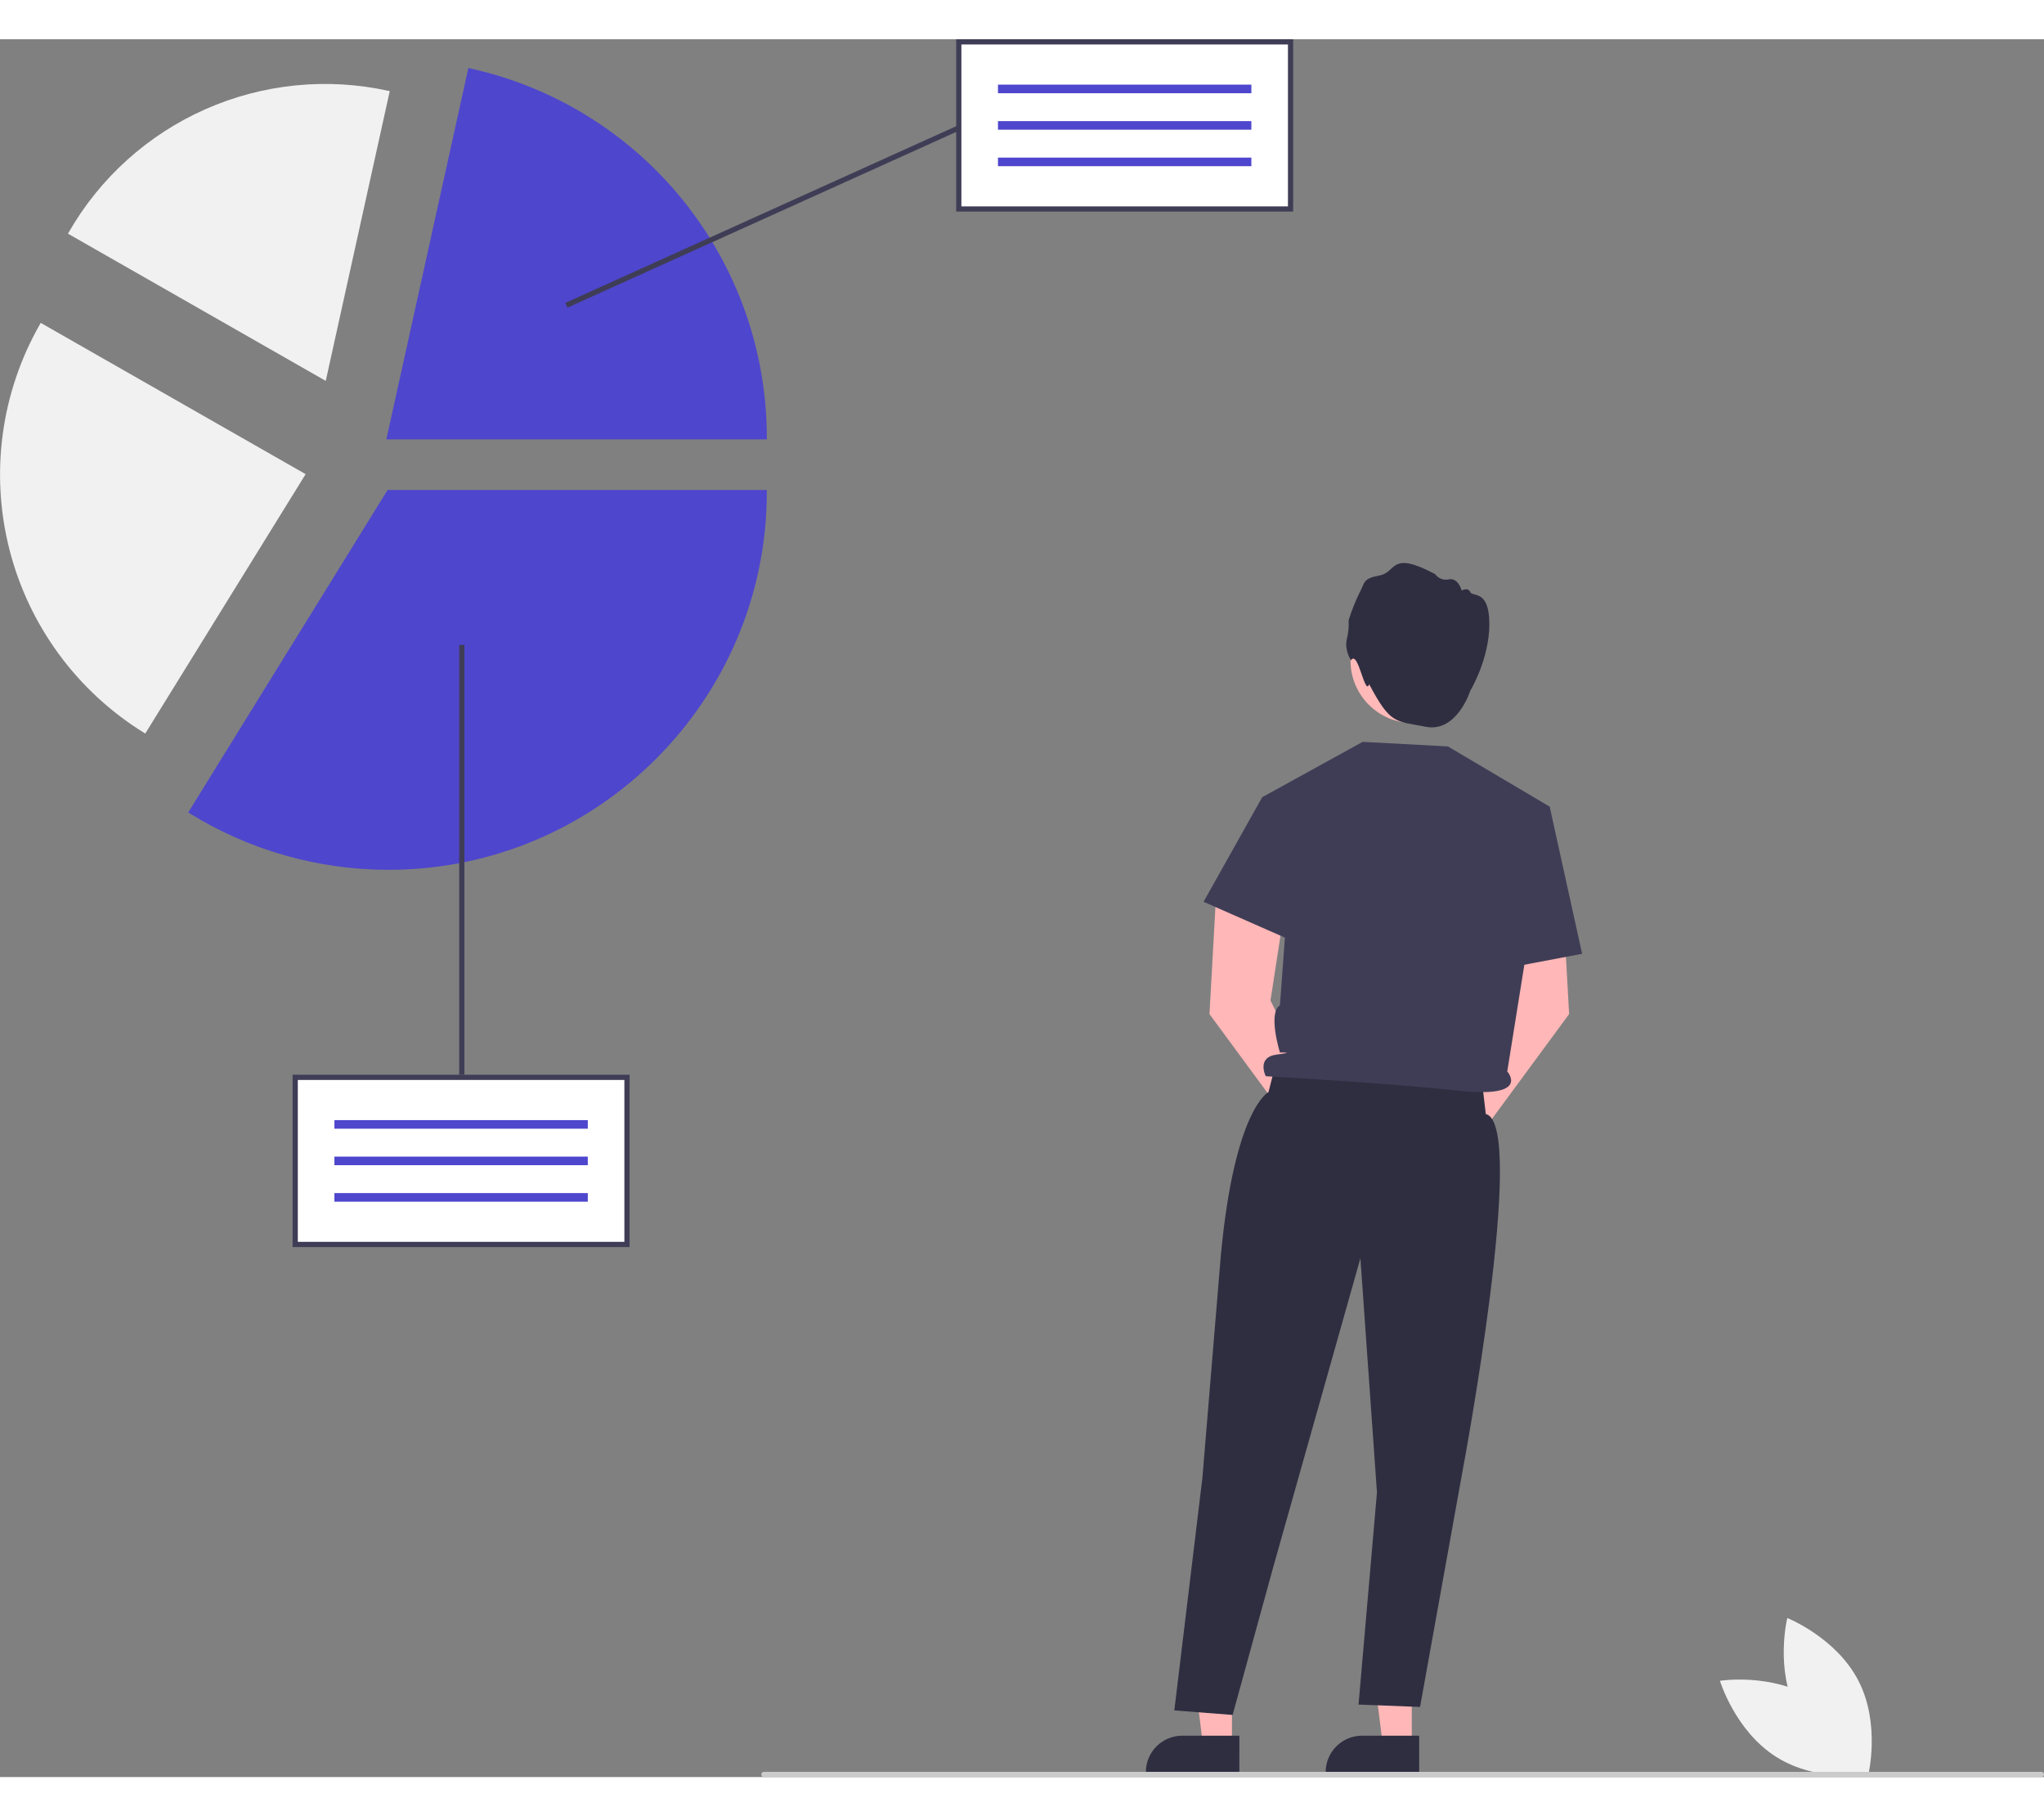 <svg width="332" height="295" viewBox="0 0 347 295" fill="none" xmlns="http://www.w3.org/2000/svg">
<rect x="0" y="0" width="347" height="295" fill="#808080" stroke="none"/>
<g clip-path="url(#clip0_221_6276)">
<path d="M305.072 284.025C308.866 291.395 317.158 294.688 317.158 294.688C317.158 294.688 319.298 286.032 315.504 278.662C311.71 271.292 303.418 268 303.418 268C303.418 268 301.278 276.656 305.072 284.025Z" fill="#F1F1F1"/>
<path d="M307.824 281.678C314.846 286.087 317.418 294.625 317.418 294.625C317.418 294.625 308.605 296.014 301.583 291.605C294.56 287.196 291.988 278.658 291.988 278.658C291.988 278.658 300.802 277.269 307.824 281.678Z" fill="#F1F1F1"/>
<path d="M209.146 289.586H204.221L201.879 270.604L209.147 270.604L209.146 289.586Z" fill="#FFB7B7"/>
<path d="M210.402 294.356L194.523 294.355V294.155C194.524 292.517 195.175 290.946 196.334 289.788C197.493 288.629 199.065 287.979 200.704 287.979H200.704L210.403 287.979L210.402 294.356Z" fill="#2F2E41"/>
<path d="M239.673 289.586H234.749L232.406 270.604L239.674 270.604L239.673 289.586Z" fill="#FFB7B7"/>
<path d="M240.93 294.356L225.051 294.355V294.155C225.051 292.517 225.702 290.946 226.861 289.788C228.02 288.629 229.592 287.979 231.231 287.979H231.232L240.93 287.979L240.93 294.356Z" fill="#2F2E41"/>
<path d="M225.374 182.666L215.685 163.181L218.18 147.019L206.531 143.808L205.326 165.484L220.433 186C220.324 186.768 220.441 187.551 220.769 188.255C221.096 188.958 221.621 189.552 222.28 189.963C222.938 190.374 223.702 190.586 224.478 190.572C225.255 190.559 226.011 190.32 226.654 189.886C227.298 189.452 227.802 188.841 228.105 188.126C228.408 187.412 228.497 186.625 228.361 185.861C228.226 185.096 227.871 184.388 227.341 183.821C226.811 183.254 226.127 182.853 225.374 182.666V182.666Z" fill="#FFB7B7"/>
<path d="M246.334 182.666L256.023 163.181L253.528 147.019L265.177 143.808L266.382 165.484L251.275 186C251.384 186.768 251.267 187.551 250.939 188.255C250.612 188.958 250.087 189.552 249.428 189.963C248.77 190.374 248.006 190.586 247.23 190.572C246.453 190.559 245.697 190.32 245.054 189.886C244.41 189.452 243.906 188.841 243.603 188.126C243.3 187.412 243.211 186.625 243.347 185.861C243.482 185.096 243.837 184.388 244.367 183.821C244.897 183.254 245.581 182.853 246.334 182.666V182.666Z" fill="#FFB7B7"/>
<path d="M239.867 116.074C245.72 116.074 250.465 111.332 250.465 105.483C250.465 99.634 245.72 94.893 239.867 94.893C234.014 94.893 229.27 99.634 229.27 105.483C229.27 111.332 234.014 116.074 239.867 116.074Z" fill="#FFB9B9"/>
<path d="M229.35 105.426C229.35 105.426 228.2 103.703 228.642 101.847C228.906 100.793 229.011 99.705 228.952 98.62C229.447 97.012 230.068 95.446 230.809 93.936C231.738 92.256 231.296 91.549 234.214 91.019C237.133 90.489 235.939 86.688 243.634 90.798C243.894 91.16 244.255 91.438 244.672 91.595C245.089 91.752 245.544 91.782 245.978 91.682C247.57 91.373 248.145 93.582 248.145 93.582C248.145 93.582 249.206 92.963 249.604 93.847C250.002 94.731 252.84 93.317 252.84 99.283C252.84 105.249 249.611 110.579 249.611 110.579C249.611 110.579 247.343 117.729 242.08 116.713C236.818 115.696 236.055 116.311 232.44 109.487C231.7 111.621 230.564 103.522 229.35 105.426Z" fill="#2F2E41"/>
<path d="M216.573 173.914L215.344 178.729C215.344 178.729 209.557 181.523 207.241 206.62L204.121 244.251L199.359 283.688L209.257 284.455L216.121 259.47L230.948 206.935L233.76 246.678L230.632 282.696L241.076 283.098L248.306 242.957C248.306 242.957 259.382 184.161 252.237 182.449L251.519 176.323L216.573 173.914Z" fill="#2F2E41"/>
<path d="M214.281 128.66L231.33 119.271L245.8 120.043L263.082 130.266L255.879 175.221C255.879 175.221 260.008 179.834 247.529 178.48C235.05 177.125 214.881 176.027 214.881 176.027C214.881 176.027 213.258 172.81 216.723 172.358C220.188 171.907 217.291 172.012 217.291 172.012C217.291 172.012 215.197 165.294 217.291 163.984L218.304 150.186L214.281 128.66Z" fill="#3F3D56"/>
<path d="M218.984 129.357L214.282 128.66L204.322 146.417L220.505 153.547L218.984 129.357Z" fill="#3F3D56"/>
<path d="M257.544 132.569L263.082 130.266L268.59 155.248L253.643 158.077L257.544 132.569Z" fill="#3F3D56"/>
<path d="M129.684 295H346.557C346.675 295 346.788 294.953 346.871 294.87C346.954 294.787 347.001 294.674 347.001 294.557C347.001 294.439 346.954 294.326 346.871 294.243C346.788 294.16 346.675 294.114 346.557 294.114H129.684C129.566 294.114 129.453 294.16 129.37 294.243C129.287 294.326 129.24 294.439 129.24 294.557C129.24 294.674 129.287 294.787 129.37 294.87C129.453 294.953 129.566 295 129.684 295Z" fill="#CBCBCB"/>
<path d="M106.44 176.221H50.115V204.586H106.44V176.221Z" fill="white"/>
<path d="M99.787 183.482H56.772V184.939H99.787V183.482Z" fill="#4E46CD"/>
<path d="M99.787 189.675H56.772V191.132H99.787V189.675Z" fill="#4E46CD"/>
<path d="M99.787 195.868H56.772V197.325H99.787V195.868Z" fill="#4E46CD"/>
<path d="M106.884 205.029H49.672V175.778H106.884V205.029ZM50.559 204.143H105.997V176.664H50.559V204.143Z" fill="#3F3D56"/>
<path d="M65.966 140.99C54.042 141 42.351 137.683 32.211 131.414L31.953 131.254L32.112 130.997L65.797 76.517H130.18V76.82C130.18 112.204 101.374 140.99 65.966 140.99Z" fill="#4E46CD"/>
<path d="M24.66 117.858L24.453 117.73C13.088 110.707 4.894 99.55 1.6 86.609C-1.695 73.668 0.167 59.954 6.792 48.358L6.913 48.147L51.884 73.827L24.66 117.858Z" fill="#F1F1F1"/>
<path d="M130.178 67.922H65.588L79.512 4.884L79.808 4.949C94.089 8.103 106.866 16.034 116.025 27.429C125.184 38.825 130.177 53.003 130.178 67.619V67.922Z" fill="#4E46CD"/>
<path d="M55.301 57.994L11.537 33.002L11.655 32.797C16.96 23.535 25.087 16.208 34.851 11.884C44.614 7.56 55.504 6.464 65.934 8.757L66.166 8.807L55.301 57.994Z" fill="#F1F1F1"/>
<path d="M219.093 0.443H162.768V28.808H219.093V0.443Z" fill="white"/>
<path d="M212.437 7.704H169.422V9.162H212.437V7.704Z" fill="#4E46CD"/>
<path d="M212.437 13.897H169.422V15.354H212.437V13.897Z" fill="#4E46CD"/>
<path d="M212.437 20.09H169.422V21.547H212.437V20.09Z" fill="#4E46CD"/>
<path d="M219.536 29.252H162.324V0H219.536V29.252ZM163.211 28.365H218.649V0.886H163.211V28.365Z" fill="#3F3D56"/>
<path d="M78.842 102.81H77.955V175.778H78.842V102.81Z" fill="#3F3D56"/>
<path d="M162.549 14.659L95.961 44.757L96.326 45.564L162.915 15.466L162.549 14.659Z" fill="#3F3D56"/>
</g>
<defs>
<clipPath id="clip0_221_6276">
<rect width="347" height="295" fill="white"/>
</clipPath>
</defs>
</svg>
